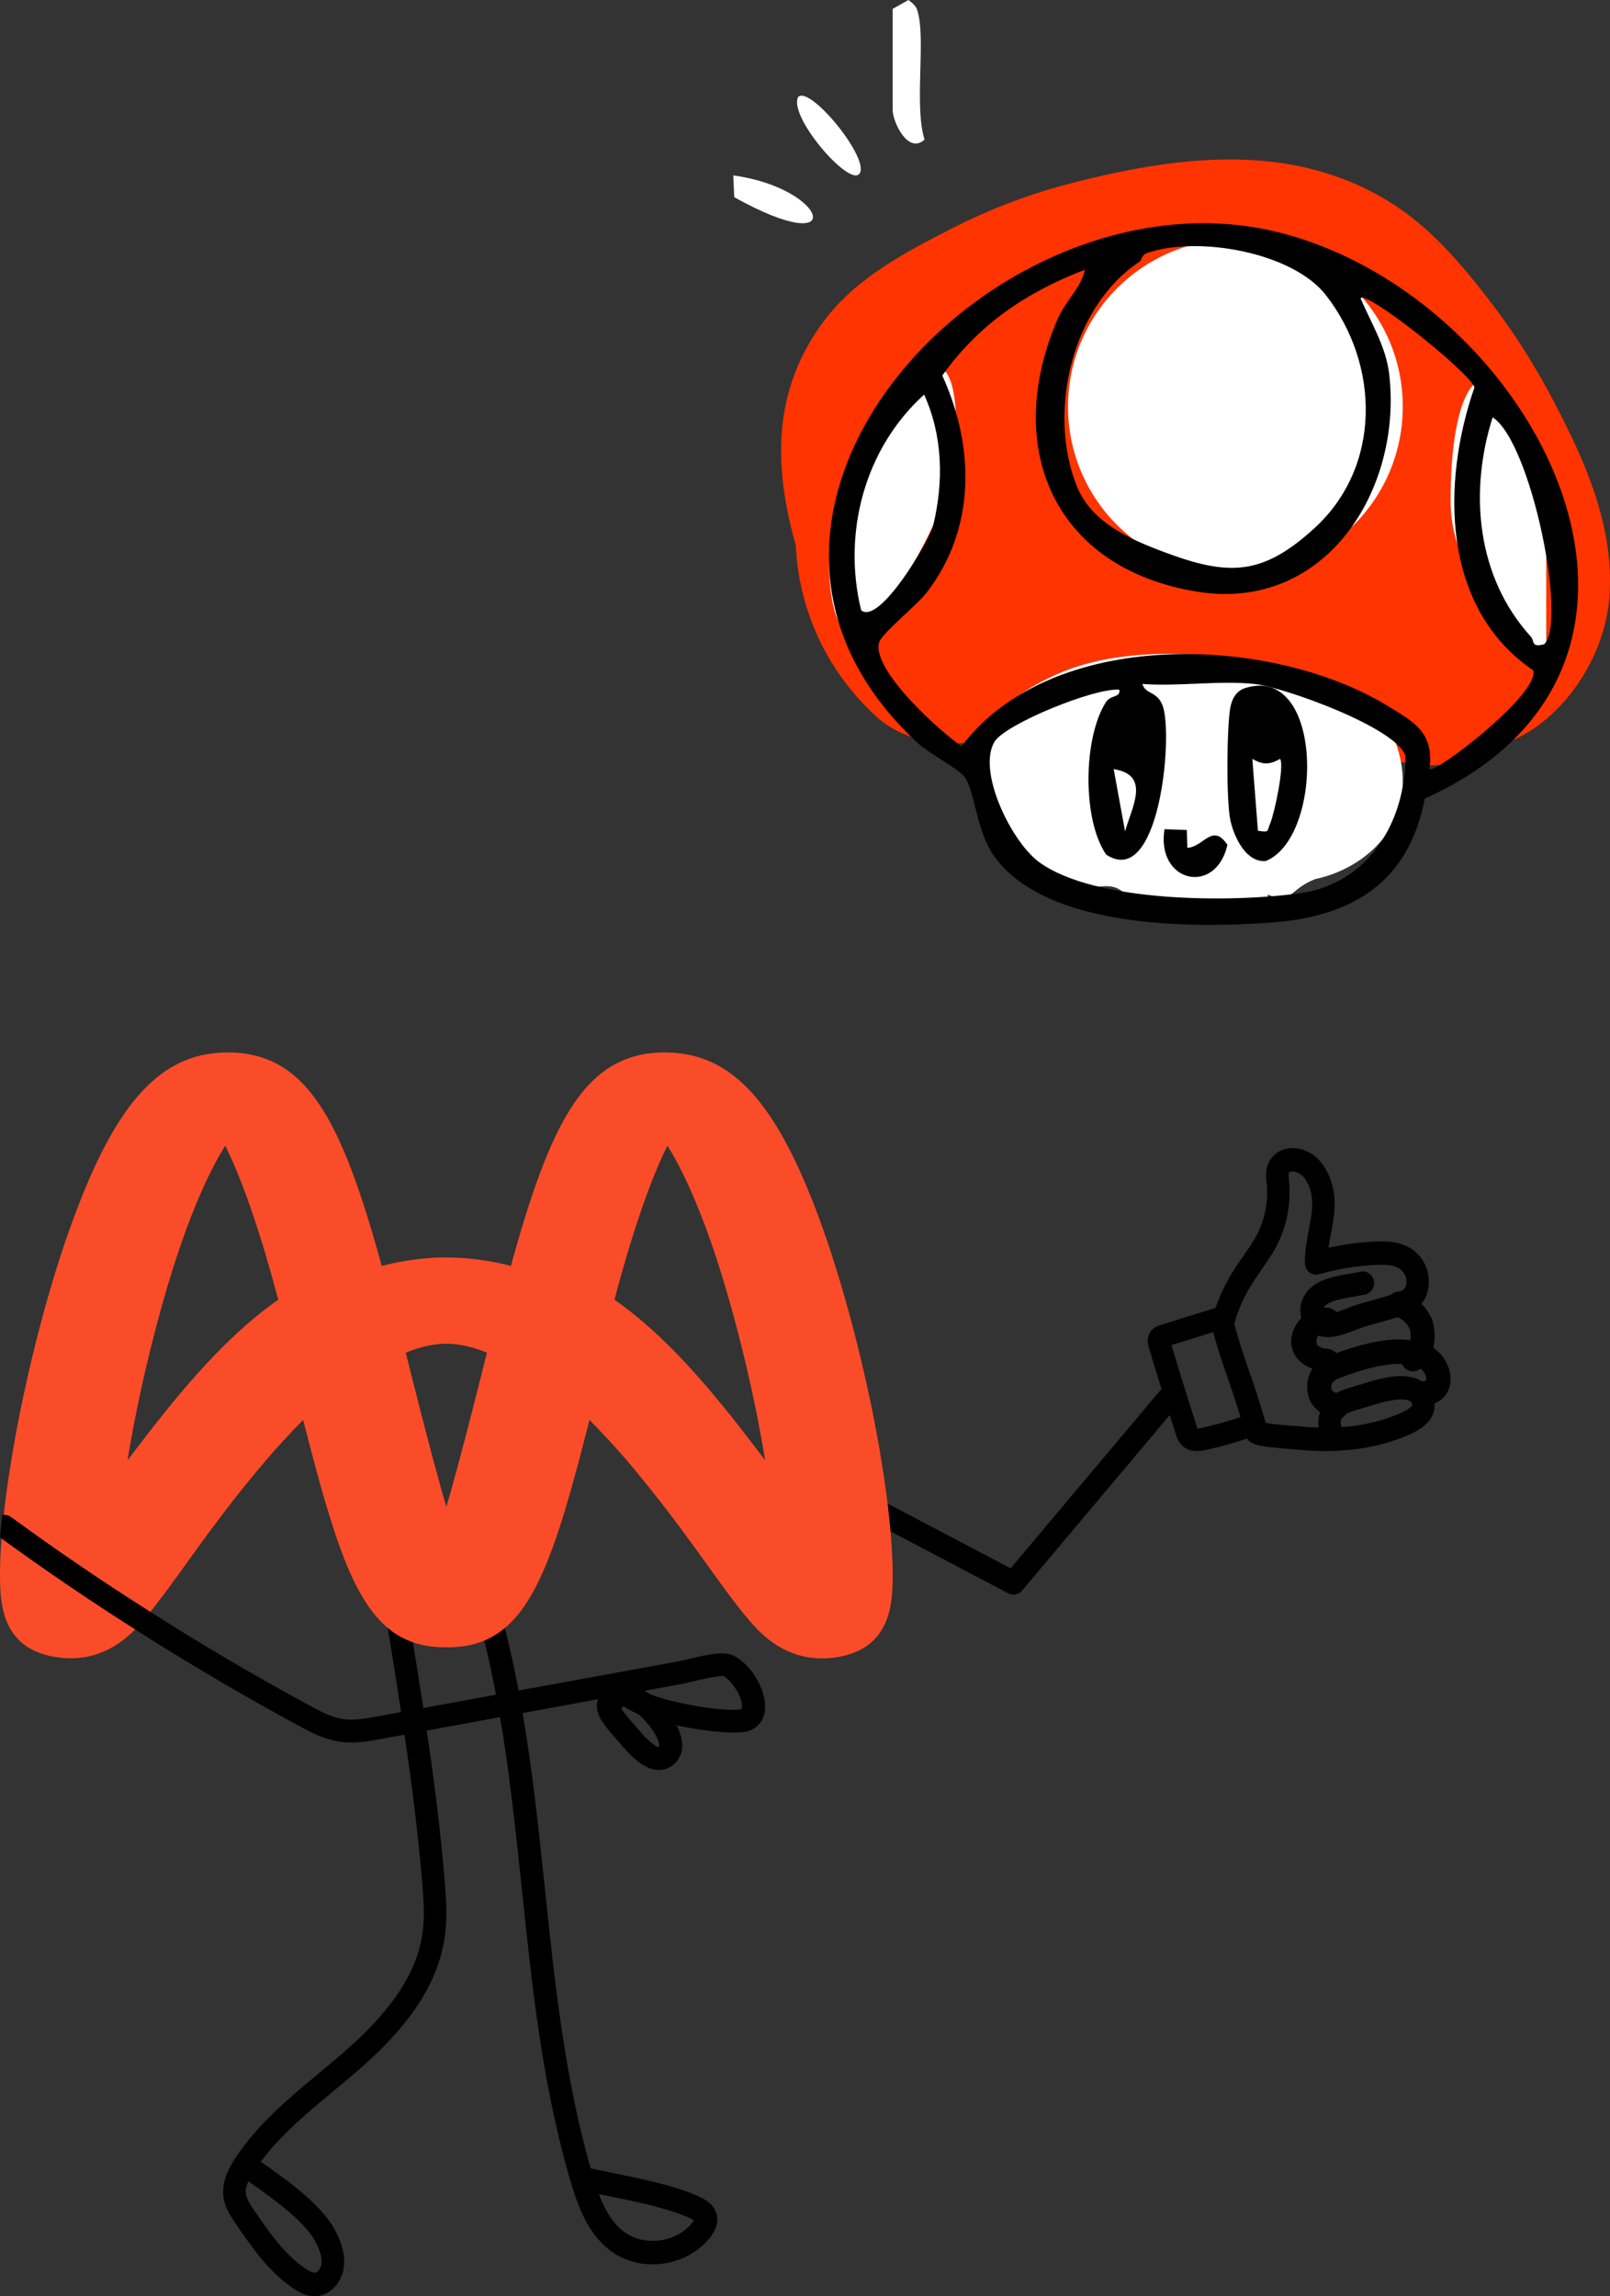 <?xml version="1.0" encoding="UTF-8"?> <svg xmlns="http://www.w3.org/2000/svg" xmlns:xlink="http://www.w3.org/1999/xlink" width="101px" height="144px" viewBox="0 0 101 144" version="1.1"><rect x="0" y="0" width="101" height="144" fill="#333333" stroke="none"/><title>Group 5</title><g id="Popup-Site" stroke="none" stroke-width="1" fill="none" fill-rule="evenodd"><g id="HP---Popup" transform="translate(-869, -345)"><g id="Group-9" transform="translate(359, 217)"><g id="Group-8" transform="translate(273, 38.676)"><g id="Group-5" transform="translate(237, 89.324)"><g id="Group-22" transform="translate(0, 66)"><path d="M63.576,34 C63.464,34 63.35,33.974 63.245,33.918 L54.389,29.259 C54.036,29.074 53.898,28.632 54.081,28.273 C54.264,27.915 54.697,27.774 55.052,27.96 L63.4,32.352 L72.732,21.256 C72.991,20.948 73.445,20.914 73.747,21.175 C74.05,21.438 74.086,21.899 73.827,22.207 L64.124,33.743 C63.983,33.911 63.782,34 63.576,34" id="Fill-1" fill="#000000"></path><path d="M87.919,21.76 C87.511,21.76 86.864,21.868 85.842,22.201 C85.709,22.243 85.571,22.284 85.423,22.325 C85.038,22.435 84.455,22.6 84.255,22.807 C84.095,22.97 84.071,23.288 84.155,23.461 C84.162,23.473 84.168,23.485 84.177,23.498 C85.361,23.411 86.461,23.169 87.499,22.77 C88.47,22.394 88.579,22.159 88.591,22.116 C88.568,21.944 88.507,21.903 88.47,21.879 C88.37,21.812 88.201,21.76 87.919,21.76 L87.919,21.76 Z M83.918,24.982 C83.118,25.021 82.282,24.998 81.408,24.911 L81.185,24.893 C78.735,24.708 78.31,24.583 78.148,23.996 C77.715,22.438 77.372,21.445 77.039,20.486 C76.706,19.524 76.391,18.616 76.026,17.252 C75.995,17.137 75.992,17.017 76.016,16.901 C76.261,15.704 76.837,14.581 77.276,13.849 C77.498,13.478 77.747,13.123 77.995,12.768 C78.316,12.31 78.62,11.878 78.859,11.414 C79.351,10.46 79.567,9.342 79.466,8.265 L79.458,8.184 C79.422,7.813 79.371,7.306 79.625,6.83 C79.942,6.235 80.652,5.908 81.386,6.023 C82.961,6.259 83.768,8.036 83.726,9.589 C83.709,10.222 83.595,10.826 83.486,11.41 C83.432,11.697 83.38,11.975 83.34,12.249 C84.303,12.033 85.285,11.901 86.269,11.86 C86.889,11.832 87.548,11.846 88.174,12.117 C88.974,12.463 89.529,13.226 89.621,14.111 C89.726,15.117 89.283,15.94 88.434,16.313 C87.862,16.565 87.159,16.761 86.479,16.951 C86.043,17.072 85.616,17.191 85.255,17.318 C85.15,17.355 85.038,17.399 84.921,17.445 C84.227,17.716 83.277,18.088 82.419,17.643 C81.945,17.398 81.631,16.913 81.582,16.349 C81.525,15.71 81.804,15.082 82.33,14.67 C82.985,14.157 83.891,14.004 84.692,13.87 C84.924,13.831 85.147,13.794 85.345,13.749 C85.723,13.661 86.101,13.912 86.184,14.307 C86.267,14.703 86.027,15.093 85.647,15.18 C85.426,15.231 85.176,15.273 84.916,15.317 C84.277,15.424 83.554,15.546 83.177,15.841 C83.021,15.964 82.975,16.115 82.983,16.216 C82.991,16.302 83.033,16.324 83.047,16.332 C83.357,16.492 83.948,16.26 84.425,16.073 C84.557,16.022 84.683,15.973 84.802,15.93 C85.19,15.793 85.647,15.666 86.115,15.535 C86.749,15.359 87.404,15.176 87.886,14.964 C88.067,14.884 88.27,14.732 88.222,14.268 C88.185,13.917 87.96,13.611 87.635,13.47 C87.282,13.318 86.857,13.302 86.326,13.324 C85.12,13.376 83.918,13.571 82.755,13.907 C82.544,13.968 82.321,13.924 82.146,13.788 C81.972,13.653 81.867,13.441 81.863,13.215 C81.85,12.487 81.979,11.797 82.103,11.13 C82.208,10.58 82.304,10.059 82.318,9.547 C82.343,8.636 81.917,7.583 81.185,7.473 C81.005,7.443 80.87,7.514 80.856,7.542 C80.817,7.613 80.842,7.866 80.859,8.033 L80.867,8.123 C80.995,9.486 80.721,10.901 80.1,12.107 C79.815,12.66 79.468,13.154 79.132,13.632 C78.904,13.958 78.676,14.283 78.471,14.625 C78.112,15.221 77.653,16.11 77.431,17.037 C77.762,18.252 78.054,19.096 78.364,19.989 C78.678,20.896 79.002,21.832 79.401,23.235 C79.669,23.283 80.207,23.351 81.285,23.431 L81.541,23.452 C81.944,23.491 82.337,23.517 82.722,23.528 C82.636,22.895 82.831,22.209 83.266,21.763 C83.73,21.288 84.462,21.079 85.052,20.912 C85.181,20.875 85.304,20.84 85.412,20.805 C86.766,20.365 88.27,20.003 89.23,20.645 C89.656,20.929 89.918,21.375 89.987,21.934 C90.156,23.306 88.581,23.914 87.988,24.143 C87.026,24.514 86.021,24.763 84.959,24.893 L83.918,24.982 Z" id="Fill-3" fill="#000000"></path><path d="M83.834,23 C83.719,23 83.6,22.973 83.49,22.917 L83.321,22.832 C82.852,22.602 82.209,22.286 82.04,21.376 C81.845,20.33 82.372,19.427 83.414,19.018 C86.302,17.886 88.384,17.7 89.778,18.451 C90.584,18.885 91.102,19.866 90.983,20.735 C90.887,21.432 90.411,21.941 89.71,22.096 C89.3,22.184 88.893,21.926 88.804,21.511 C88.714,21.098 88.973,20.688 89.384,20.597 C89.437,20.586 89.461,20.571 89.465,20.566 C89.472,20.556 89.494,20.482 89.46,20.343 C89.405,20.119 89.246,19.903 89.062,19.804 C88.399,19.447 86.976,19.267 83.965,20.449 C83.452,20.65 83.51,20.96 83.534,21.093 C83.558,21.215 83.563,21.244 83.987,21.452 L84.18,21.548 C84.555,21.741 84.704,22.204 84.514,22.581 C84.379,22.847 84.111,23 83.834,23" id="Fill-5" fill="#000000"></path><path d="M83.21,20 C83.186,20 83.162,19.999 83.138,19.997 C81.615,19.874 80.967,18.936 81.001,18.06 C81.039,17.088 81.887,16.024 83.193,16 C83.633,16.023 83.99,16.302 84,16.692 C84.009,17.083 83.662,17.406 83.226,17.414 C82.878,17.421 82.594,17.793 82.582,18.109 C82.577,18.224 82.566,18.531 83.28,18.588 C83.715,18.624 84.036,18.967 83.997,19.356 C83.96,19.723 83.615,20 83.21,20" id="Fill-7" fill="#000000"></path><path d="M88.635,20 C88.327,20 88.039,19.802 87.927,19.482 C87.791,19.092 87.966,18.662 88.321,18.492 C88.47,18.3 88.573,17.607 88.413,17.292 C88.235,16.941 87.913,16.668 87.529,16.543 C87.132,16.413 86.911,15.97 87.034,15.553 C87.159,15.138 87.581,14.909 87.978,15.034 C88.737,15.282 89.38,15.835 89.744,16.55 C90.112,17.276 90.039,18.254 89.803,18.9 C89.607,19.435 89.293,19.799 88.894,19.952 C88.808,19.984 88.721,20 88.635,20" id="Fill-9" fill="#000000"></path><path d="M75.094,25 C74.804,25 74.466,24.932 74.185,24.675 C73.923,24.438 73.824,24.13 73.764,23.945 C73.18,22.149 72.611,20.316 72.072,18.499 C72.025,18.344 71.902,17.931 72.153,17.541 C72.351,17.235 72.662,17.138 72.796,17.097 L76.221,16.031 C76.593,15.917 76.983,16.124 77.097,16.495 C77.212,16.867 77.006,17.261 76.636,17.375 L73.492,18.354 C74.013,20.106 74.549,21.823 75.097,23.51 C75.104,23.531 75.113,23.562 75.125,23.592 C75.169,23.588 75.238,23.579 75.345,23.555 C76.268,23.352 77.184,23.092 78.068,22.783 C78.435,22.655 78.834,22.849 78.961,23.216 C79.088,23.583 78.895,23.985 78.529,24.112 C77.593,24.439 76.623,24.715 75.645,24.93 C75.528,24.956 75.326,25 75.094,25" id="Fill-11" fill="#000000"></path><path d="M19.765,74.544 C19.984,74.964 20.21,75.451 20.175,75.9 C20.153,76.202 19.948,76.504 19.758,76.526 C19.588,76.526 19.334,76.386 19.164,76.269 C17.843,75.384 16.881,73.977 15.949,72.621 C15.723,72.29 15.468,71.914 15.426,71.568 C15.39,71.317 15.461,71.052 15.581,70.794 C17.016,71.796 19.079,73.262 19.765,74.544 M27.905,52.079 C27.644,48.837 27.227,45.588 26.746,42.375 C26.676,41.889 26.605,41.403 26.527,40.924 C26.287,39.362 26.04,37.815 25.785,36.282 C25.722,35.855 25.651,35.427 25.581,35 L24.273,35.236 L24.188,35.251 C24.506,37.21 24.831,39.192 25.135,41.189 C25.213,41.675 25.284,42.162 25.354,42.648 C25.828,45.824 26.238,49.021 26.499,52.204 C26.577,53.177 26.64,54.127 26.527,55.041 C26.238,57.546 24.711,59.934 21.743,62.542 C21.185,63.035 20.613,63.507 20.04,63.986 C18.146,65.555 16.189,67.184 14.769,69.328 C14.359,69.954 13.899,70.801 14.02,71.767 C14.111,72.474 14.493,73.027 14.804,73.476 C15.758,74.876 16.853,76.467 18.394,77.506 C18.74,77.742 19.192,78 19.729,78 C19.779,78 19.821,78 19.871,77.993 C20.775,77.919 21.517,77.064 21.588,76.011 C21.644,75.171 21.305,74.404 21.001,73.83 C20.153,72.238 17.991,70.706 16.359,69.564 C17.609,67.884 19.221,66.543 20.924,65.135 C21.503,64.649 22.083,64.17 22.655,63.669 C25.913,60.803 27.594,58.121 27.934,55.218 C28.054,54.172 27.99,53.133 27.905,52.079" id="Fill-13" fill="#000000"></path><path d="M43.432,73.385 C42.439,74.652 40.373,74.917 39.106,73.93 C38.372,73.362 37.911,72.5 37.573,71.594 C37.767,71.631 37.961,71.675 38.156,71.712 C39.919,72.073 41.92,72.478 43.281,73.105 C43.41,73.171 43.489,73.215 43.533,73.245 C43.511,73.274 43.482,73.318 43.432,73.385 M44.972,72.92 C44.814,72.198 44.159,71.896 43.878,71.764 C42.359,71.064 40.279,70.644 38.436,70.268 C37.954,70.172 37.493,70.077 37.054,69.981 C35.42,64.278 34.787,58.222 34.175,52.365 C33.794,48.74 33.405,45.027 32.771,41.358 C32.692,40.872 32.606,40.393 32.512,39.907 C32.253,38.551 31.958,37.203 31.612,35.869 C31.54,35.575 31.461,35.287 31.382,35 L30,35.398 C30.101,35.774 30.202,36.149 30.295,36.532 C30.598,37.733 30.864,38.949 31.094,40.179 C31.188,40.658 31.274,41.137 31.361,41.623 C31.98,45.248 32.361,48.925 32.743,52.52 C33.376,58.591 34.038,64.868 35.802,70.821 C36.277,72.434 36.903,74.07 38.235,75.101 C39.012,75.705 39.977,76 40.941,76 C42.309,76 43.684,75.411 44.555,74.305 C44.922,73.834 45.066,73.37 44.972,72.92" id="Fill-15" fill="#000000"></path><path d="M46.224,23.267 C45.926,22.887 45.621,22.507 45.308,22.127 C43.323,19.694 41.075,17.268 38.545,15.507 C39.526,11.787 40.712,8.148 41.868,5.846 C43.017,7.673 44.777,11.385 46.566,18.627 C46.755,19.387 46.93,20.132 47.09,20.856 C47.206,21.389 47.315,21.908 47.424,22.419 C47.642,23.53 47.839,24.59 47.999,25.576 C47.431,24.831 46.842,24.056 46.224,23.267 M25.454,18.831 C26.262,18.495 27.062,18.291 27.854,18.269 L28.145,18.269 C28.938,18.298 29.738,18.495 30.545,18.831 C30.458,19.197 28.829,25.73 28,28.499 C27.171,25.73 25.542,19.19 25.454,18.831 M8.001,25.576 C8.335,23.523 8.808,21.17 9.433,18.627 C11.222,11.385 12.982,7.673 14.131,5.846 C15.288,8.148 16.473,11.787 17.455,15.507 C13.709,18.123 10.582,22.178 8.001,25.576 M55.955,31.312 C55.882,29.931 55.707,28.294 55.431,26.475 C55.402,26.278 55.373,26.08 55.336,25.883 C55.242,25.262 55.133,24.633 55.016,23.998 C54.616,21.813 54.115,19.584 53.555,17.428 C53.417,16.895 53.278,16.369 53.126,15.85 C52.588,13.914 51.998,12.065 51.388,10.406 C48.675,3.062 45.89,0.052 41.803,0.001 C36.719,-0.058 34.552,4.319 32.05,13.388 C30.865,13.081 29.629,12.898 28.349,12.861 L27.651,12.854 C26.371,12.898 25.134,13.081 23.949,13.388 C21.447,4.319 19.28,-0.058 14.189,0.001 C10.11,0.052 7.324,3.062 4.612,10.406 C3.092,14.513 1.732,19.738 0.859,24.677 C0.779,25.174 0.692,25.664 0.619,26.146 C0.605,26.256 0.583,26.365 0.568,26.475 C0.43,27.388 0.314,28.258 0.227,29.069 C0.176,29.566 0.132,30.041 0.096,30.494 C0.023,31.4 -0.006,32.218 0.001,32.92 C0.023,34.506 0.067,37.458 3.645,37.94 C5.943,38.247 7.477,37.173 8.401,36.259 C8.699,35.967 8.932,35.689 9.106,35.485 C9.193,35.375 9.288,35.266 9.375,35.149 C10.066,34.301 10.844,33.227 11.724,32.006 C12.139,31.429 12.619,30.757 13.15,30.041 C13.455,29.632 13.782,29.2 14.117,28.755 C15.535,26.906 17.207,24.86 19.018,23.048 C19.673,25.613 20.262,27.812 20.858,29.661 C21.025,30.187 21.193,30.677 21.367,31.144 C22.145,33.271 22.982,34.82 24.044,35.836 C24.516,36.289 25.025,36.632 25.6,36.873 C26.298,37.173 27.091,37.312 28,37.304 C28.727,37.312 29.374,37.224 29.97,37.034 C30.45,36.88 30.894,36.661 31.301,36.376 C33.047,35.163 34.203,32.73 35.359,28.989 C35.527,28.426 35.701,27.841 35.876,27.22 C36.232,25.949 36.596,24.56 36.981,23.048 C37.81,23.881 38.61,24.758 39.374,25.642 C39.701,26.029 40.021,26.409 40.326,26.796 C41.904,28.718 43.264,30.603 44.275,32.006 C45.272,33.395 46.137,34.601 46.893,35.485 C47.613,36.347 49.315,38.349 52.355,37.947 C55.598,37.502 55.94,35.032 55.991,33.395 C55.998,33.227 55.998,33.066 55.998,32.92 C56.006,32.438 55.991,31.897 55.955,31.312" id="Fill-17" fill="#FB4C29"></path><path d="M46.465,41.197 C45.383,41.355 42.348,40.854 40.78,40.252 C40.664,40.173 40.555,40.095 40.439,40.03 L42.842,39.586 C42.987,39.565 43.198,39.515 43.445,39.45 C43.902,39.343 45.114,39.056 45.39,39.114 C45.862,39.378 46.349,40.08 46.508,40.71 C46.581,41.018 46.537,41.169 46.465,41.197 M41.339,43.525 C41.332,43.539 41.317,43.553 41.317,43.561 C41.172,43.532 40.751,43.296 40.09,42.501 C39.974,42.365 39.844,42.221 39.713,42.071 C39.495,41.82 39.125,41.405 38.965,41.133 C39.023,41.097 39.081,41.054 39.125,41.004 C39.343,41.169 39.655,41.333 40.018,41.484 C40.439,41.828 40.904,42.358 41.172,42.887 C41.375,43.288 41.354,43.489 41.339,43.525 M46.102,37.867 C45.485,37.524 44.468,37.731 43.103,38.061 C42.886,38.111 42.704,38.161 42.581,38.183 L32.061,40.102 L30.63,40.367 L26.224,41.176 L24.793,41.434 L23.697,41.634 C22.957,41.77 22.187,41.914 21.483,41.799 C20.837,41.699 20.227,41.391 19.486,40.99 C16.023,39.121 12.604,37.108 9.264,34.974 C6.345,33.127 3.485,31.172 0.697,29.138 C0.53,29.016 0.32,28.973 0.131,29.016 C0.08,29.503 0.036,29.969 6.55581837e-05,30.413 C2.694,32.375 5.467,34.265 8.291,36.063 C11.718,38.261 15.225,40.324 18.789,42.25 C19.464,42.615 20.307,43.066 21.258,43.217 C22.209,43.367 23.138,43.195 23.958,43.045 L25.018,42.852 L26.449,42.587 L30.899,41.77 L32.322,41.513 L37.52,40.56 C37.506,40.603 37.491,40.639 37.484,40.682 C37.259,41.47 37.949,42.25 38.617,43.009 C38.74,43.145 38.856,43.281 38.965,43.41 C39.851,44.477 40.628,45 41.346,45 C41.383,45 41.412,45 41.448,44.993 C41.913,44.964 42.319,44.699 42.588,44.262 C42.791,43.926 42.951,43.339 42.566,42.451 C42.53,42.372 42.494,42.286 42.443,42.2 C44.098,42.558 45.855,42.737 46.683,42.615 C47.365,42.515 47.844,42.057 47.968,41.398 C48.185,40.238 47.278,38.526 46.102,37.867" id="Fill-20" fill="#000000"></path></g><g id="Group-17" transform="translate(46, 0)"><path d="M34.442,42.895 C34.773,42.92 35.088,42.971 35.235,43.117 C34.971,43.043 34.706,42.969 34.442,42.895 M52.573,27.363 C51.246,24.587 49.715,21.871 47.863,19.409 C46.088,17.05 44.064,14.564 41.583,12.929 C35.376,8.836 28.155,9.715 21.301,11.463 C18.687,12.129 16.161,13.076 13.76,14.303 C10.846,15.792 7.752,17.399 5.731,20.073 C2.347,24.551 2.571,29.416 3.923,34.206 C4.108,38.145 5.768,41.986 8.952,44.921 C11.296,47.081 15.621,47.187 18.136,45.242 C18.679,45.093 19.223,44.949 19.767,44.801 C19.865,44.775 19.946,44.753 20.017,44.733 C20.095,44.717 20.197,44.696 20.335,44.666 C21.566,44.4 22.797,44.137 24.037,43.914 C26.496,43.472 28.979,43.128 31.47,42.917 C32.046,42.869 32.625,42.852 33.202,42.809 C33.262,42.805 33.313,42.8 33.36,42.796 C33.414,42.807 33.473,42.819 33.543,42.832 C33.749,42.871 34.083,42.871 34.406,42.893 C34.708,43.006 35.006,43.131 35.297,43.27 L35.761,43.503 C35.839,43.547 35.905,43.584 35.963,43.616 C36.184,43.796 36.392,43.98 36.44,44.017 C37.348,44.713 38.204,45.473 39.059,46.233 C41.635,48.524 44.945,48.415 47.502,46.889 C47.549,46.878 47.595,46.867 47.643,46.856 C51.677,45.85 54.663,41.456 54.962,37.459 C55.227,33.907 54.085,30.528 52.573,27.363" id="Fill-1" fill="#FF3400"></path><circle id="Oval" fill="#FFFFFF" cx="31.5" cy="25.5" r="10.5"></circle><path d="M51,40.995 C51,40.833 51,37.338 51,31.393 C51,25.448 47.038,24 46.684,24 C46.33,24 45,25.448 45,31.393 C45,37.338 51,41.157 51,40.995 Z" id="Oval-Copy" fill="#FFFFFF"></path><path d="M8.199,39.866 C8.199,39.706 14,33.043 14,27.154 C14,21.265 12.051,23.363 11.695,23.363 C11.339,23.363 6,29.095 6,34.984 C6,40.873 8.199,40.027 8.199,39.866 Z" id="Oval-Copy-2" fill="#FFFFFF"></path><path d="M36.11,42.297 C36.043,42.29 35.976,42.283 35.909,42.276 C34.206,41.591 32.263,41.282 30.288,41.124 C26.787,40.843 23.054,40.939 19.861,42.486 C19.326,42.745 18.826,43.014 18.365,43.313 C16.146,44.656 14.677,47.385 15.061,49.714 C15.067,49.749 15.076,49.781 15.082,49.816 C15.084,49.823 15.084,49.83 15.085,49.837 C15.117,50.028 15.158,50.218 15.208,50.407 C15.208,50.408 15.208,50.409 15.209,50.41 C15.26,50.609 15.322,50.806 15.393,51.001 C15.41,51.049 15.429,51.096 15.447,51.143 C15.497,51.273 15.552,51.401 15.61,51.528 C15.651,51.62 15.695,51.71 15.74,51.798 C16.994,54.263 19.715,56.147 22.774,55.632 C24.835,55.285 24.167,56.595 26.261,56.526 C26.736,56.51 27.92,56.327 28.395,56.312 C28.404,56.312 29.668,56.526 29.676,56.526 C29.725,56.529 29.826,56.842 29.889,56.846 C30.179,56.863 33.945,57.486 33.518,56.099 C35.079,56.739 34.832,55.788 36.498,55.133 C39.241,54.549 41.645,52.529 41.958,49.758 C42.348,46.307 39.983,42.745 36.11,42.297" id="Fill-3" fill="#FFFFFF"></path><path d="M24.579,52.142 C24.991,50.631 26.219,48.604 23.865,48.232 L24.579,52.142 Z M32.687,42.892 C30.473,42.66 27.92,43.063 25.664,42.892 C25.868,43.575 26.619,43.328 26.949,44.292 C27.606,46.214 26.718,55.785 23.394,53.594 C21.875,51.383 21.96,46.243 23.377,44.035 C23.688,43.55 24.287,43.78 24.222,43.252 C22.665,43.116 17.022,45.427 16.381,46.526 C15.29,48.392 17.465,52.824 19.205,54.078 C22.728,56.62 31.262,56.609 35.529,56.02 C39.888,55.417 42.163,51.51 42.172,47.422 C41.672,45.652 34.532,43.086 32.687,42.892 L32.687,42.892 Z M50.871,40.402 C52.333,38.968 50.042,27.713 47.637,26.169 C46.147,30.873 46.628,36.193 50.052,39.946 C50.263,40.177 50.028,40.632 50.871,40.402 L50.871,40.402 Z M8.021,38.267 C9.153,39.244 12.312,33.9 12.541,32.951 C13.204,30.206 13.149,27.343 11.974,24.746 C8.245,28.117 6.835,33.407 8.021,38.267 L8.021,38.267 Z M39.351,18.698 C40.017,20.283 40.952,21.722 41.153,23.498 C41.97,30.703 37.176,38.367 29.172,37.114 C20.148,35.701 16.858,28.103 20.343,20.021 C20.842,18.863 21.79,18.096 22.059,16.917 C18.402,18.311 15.379,20.361 13.114,23.55 C15.155,28.041 15.227,33.156 12.128,37.168 C11.533,37.937 9.291,39.741 9.145,40.298 C8.694,42.029 12.917,45.827 14.32,46.801 C19.925,39.349 33.658,39.771 41.031,44.256 C42.717,45.281 43.972,45.934 43.675,48.23 C43.938,48.607 50.615,43.509 50.183,42.038 C44.421,38.128 44.418,30.275 46.5,24.284 C46.139,23.319 39.798,18.242 39.351,18.698 L39.351,18.698 Z M25.505,16.397 C21.221,19.219 19.715,25.826 21.529,30.432 C22.435,32.734 24.798,33.785 27.017,34.617 C31.046,36.127 33.176,36.133 36.472,33.111 C40.677,29.255 40.568,22.881 37.187,18.52 C35.069,15.786 29.054,14.767 25.942,15.876 C25.61,15.994 25.621,16.32 25.505,16.397 L25.505,16.397 Z M43.382,50.082 C42.382,55.267 38.929,57.472 33.781,57.851 C28.696,58.226 19.619,58.227 16.36,53.686 C15.265,52.16 15.143,49.586 14.524,48.74 C14.134,48.209 12.302,47.266 11.614,46.633 C-4.229,32.067 16.698,10.098 34.316,14.596 C50.34,18.687 62.165,41.612 43.382,50.082 L43.382,50.082 Z" id="Fill-5" fill="#000000"></path><path d="M10,0.557 L10.993,0 C11.22,0.183 11.439,0.332 11.535,0.617 C12.118,2.346 11.322,6.622 12,8.757 C10.95,9.704 10,7.626 10,6.894 L10,0.557 Z" id="Fill-7" fill="#FFFFFF"></path><path d="M7.889,10.922 C7.19,11.632 3.447,7.285 4.069,6.082 C4.82,5.32 8.702,10.096 7.889,10.922" id="Fill-9" fill="#FFFFFF"></path><path d="M0.061,12.366 L0,11 C5.989,11.822 7.289,16.388 0.061,12.366" id="Fill-11" fill="#FFFFFF"></path><path d="M34.3,47.593 C33.628,47.968 33.235,47.968 32.563,47.593 L32.913,52.097 C33.658,52.218 33.474,52.126 33.688,51.623 C33.958,50.985 34.593,47.972 34.3,47.593 M32.112,43.15 C37.046,41.604 37.062,52.497 33.413,53.994 C32.205,54.113 31.448,52.568 31.198,51.502 C30.912,50.282 30.964,45.621 31.174,44.412 C31.276,43.825 31.554,43.325 32.112,43.15" id="Fill-13" fill="#000000"></path><path d="M28.453,52.051 L28.487,53.171 C29.519,53.109 30.063,51.576 31,52.983 C30.273,56.194 26.517,55.353 27.052,52 L28.453,52.051 Z" id="Fill-15" fill="#000000"></path></g></g></g></g></g></g></svg> 